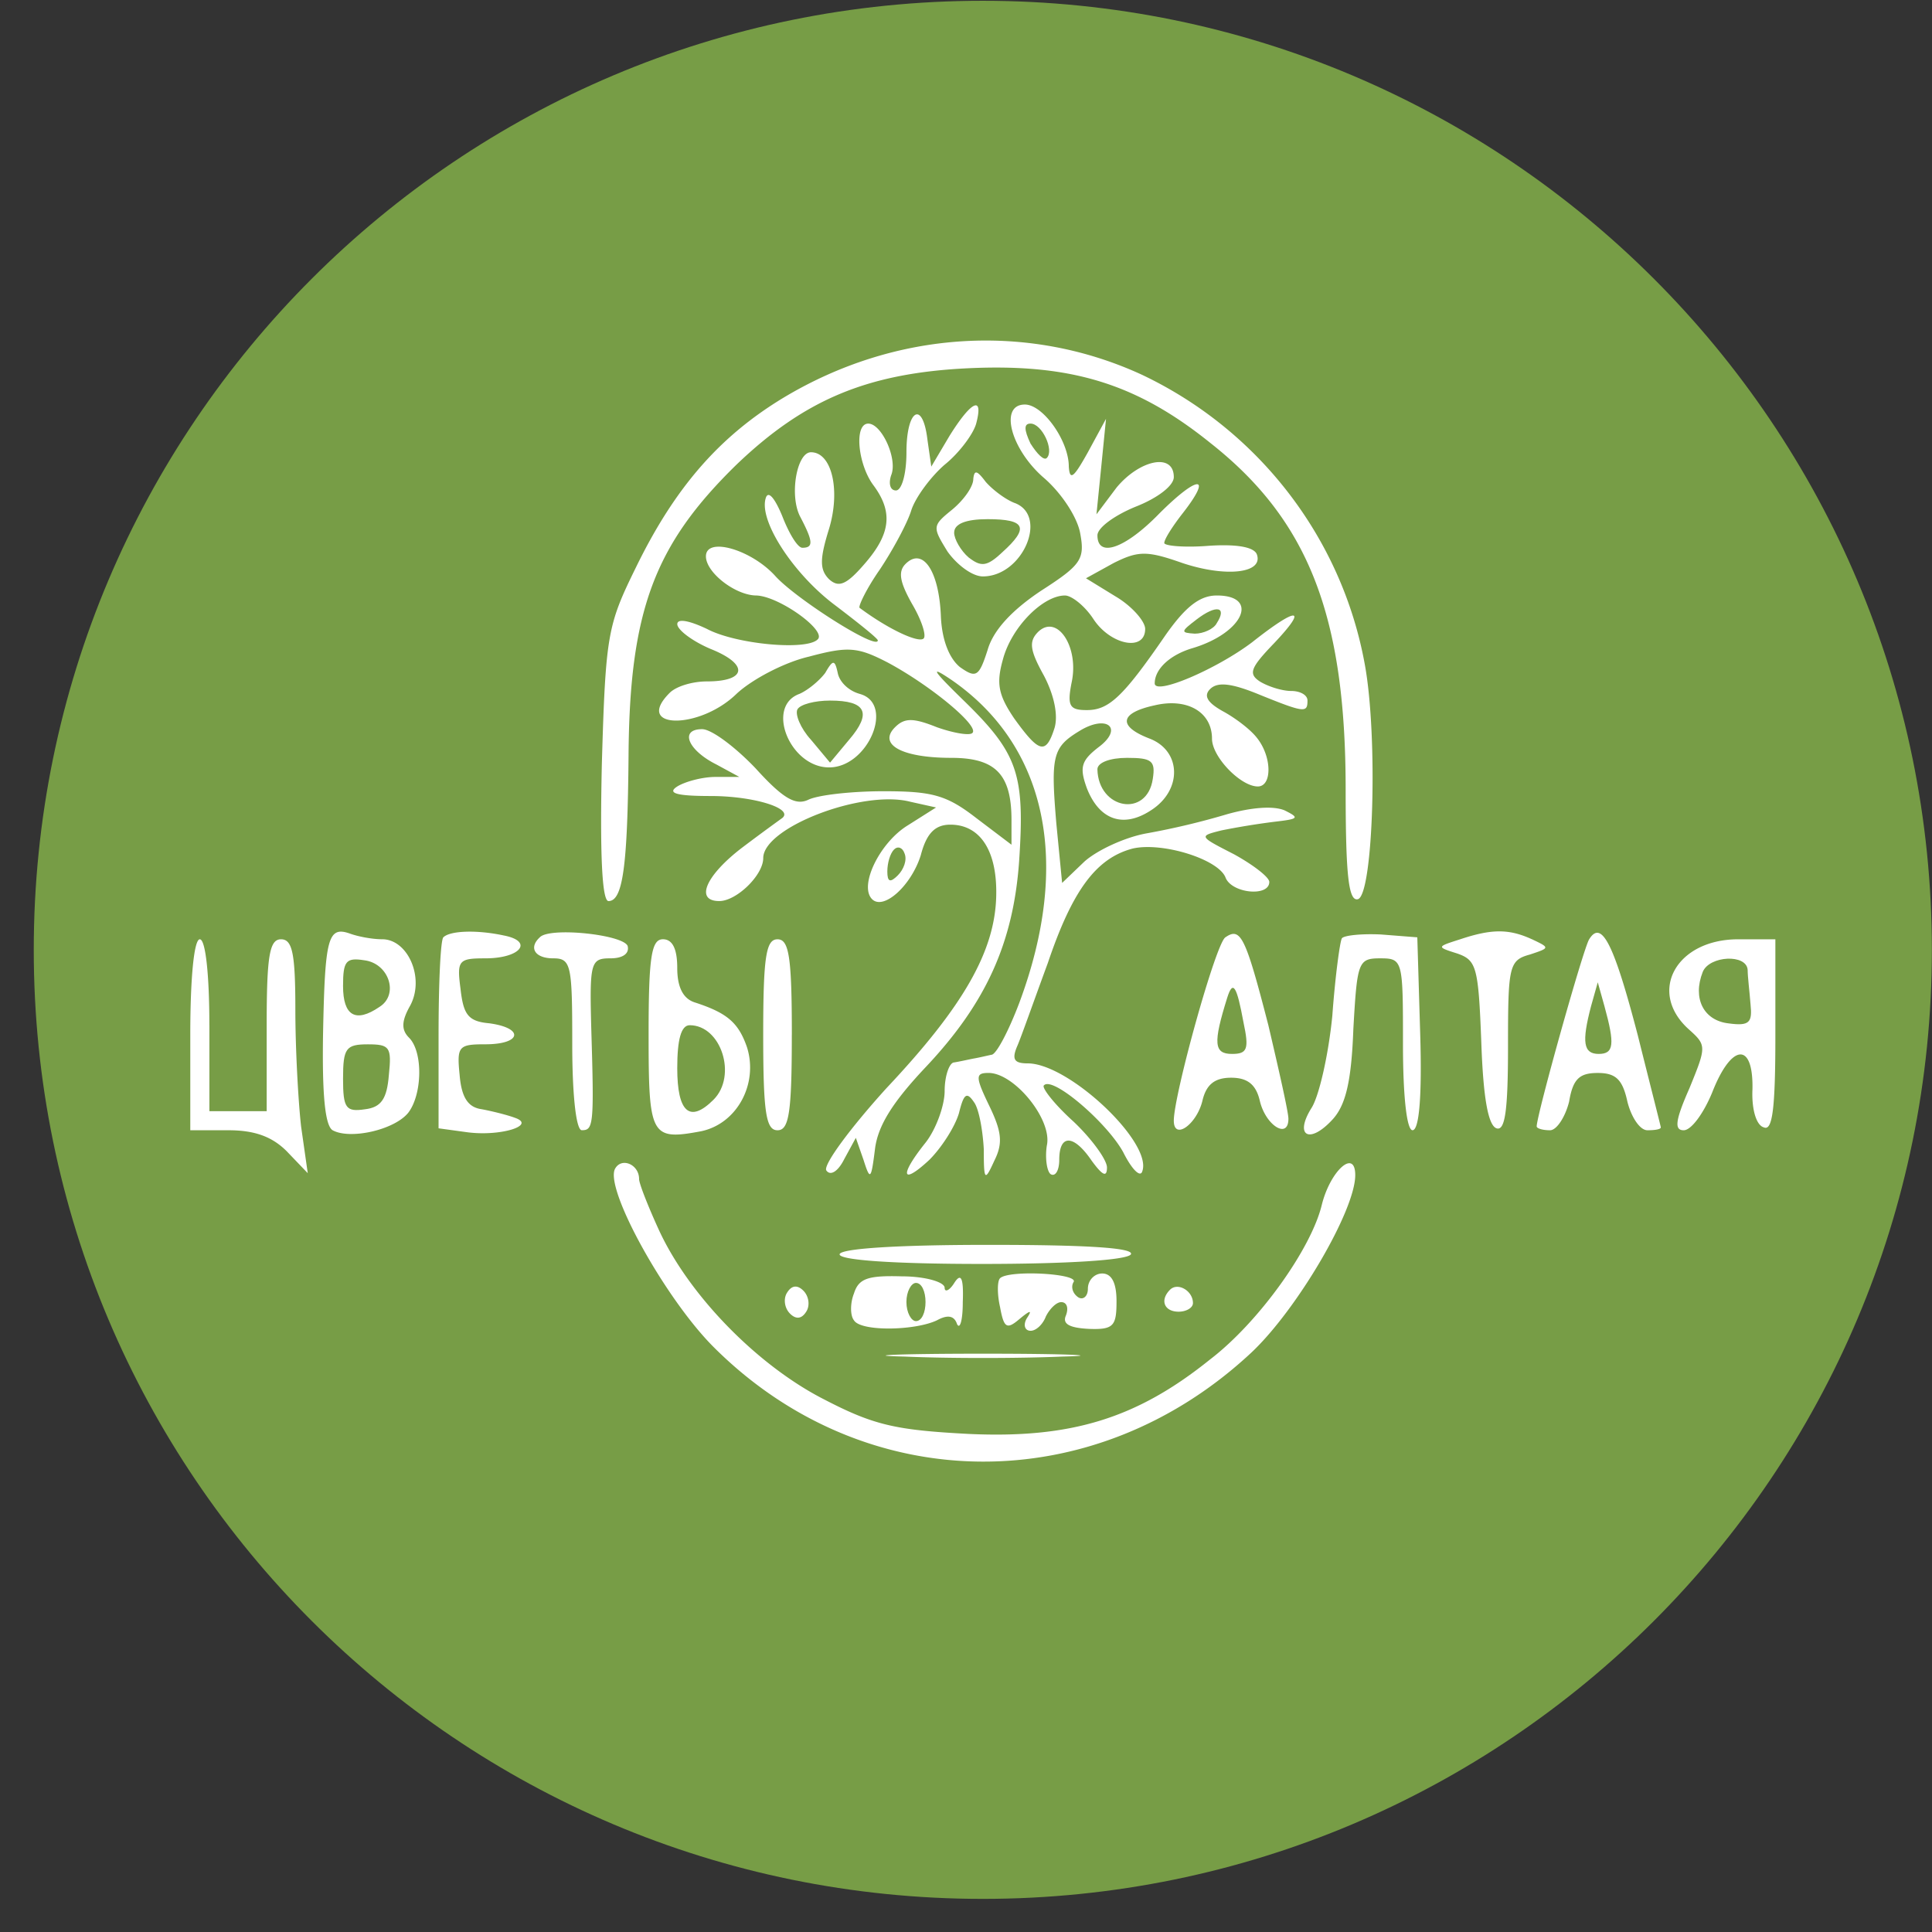 <svg xmlns="http://www.w3.org/2000/svg" width="57" height="57" fill="none" viewBox="0 0 57 57"><rect x="0" y="0" width="57" height="57" fill="#333333" stroke="none"/><g clip-path="url(#a)"><path fill="#779d46" d="M56.996 28.023c0-15.463-12.536-28-28-28s-28 12.537-28 28c0 15.464 12.536 28 28 28s28-12.536 28-28"/><path fill="#fff" d="M33.7 11.061c3.438 1.634 5.889 4.818 6.565 8.536.394 2.141.253 6.761-.197 6.93-.282.085-.367-.704-.367-3.24 0-5.126-1.099-7.943-4-10.225-2.17-1.747-4.113-2.339-7.128-2.198-2.986.141-4.845.93-6.845 2.845-2.423 2.367-3.155 4.31-3.184 8.593-.028 3.268-.169 4.282-.591 4.282-.197 0-.254-1.465-.197-4.029.112-3.86.169-4.113 1.014-5.831 1.155-2.367 2.479-3.86 4.338-4.986 3.324-2 7.24-2.226 10.593-.677M28.8 12.498c-.085.31-.507.873-.93 1.212-.422.366-.873.985-.986 1.352-.113.366-.535 1.155-.93 1.746-.394.564-.647 1.1-.591 1.127.873.648 1.747 1.043 1.887.902.085-.085-.056-.535-.338-1.014-.366-.648-.422-.958-.197-1.184.507-.507.986.198 1.043 1.522.028.732.253 1.267.563 1.52.479.339.563.283.817-.506.169-.592.732-1.183 1.578-1.747 1.183-.76 1.295-.93 1.154-1.69-.084-.48-.563-1.211-1.098-1.662-.958-.845-1.296-2.141-.535-2.141.535 0 1.296 1.07 1.296 1.83.028.423.14.339.563-.422l.535-.986-.14 1.409-.142 1.408.592-.788c.676-.817 1.69-1.043 1.69-.31 0 .253-.479.62-1.126.873-.62.254-1.127.62-1.127.845 0 .676.817.395 1.83-.648 1.128-1.127 1.578-1.155.705-.028-.31.394-.563.789-.563.902 0 .084.591.14 1.296.084.816-.056 1.352.028 1.436.254.197.563-.93.676-2.197.253-1.042-.366-1.296-.366-2.029 0l-.816.45.873.536c.479.282.873.733.873.958 0 .676-1.014.479-1.521-.282-.254-.394-.648-.704-.845-.704-.648 0-1.578.93-1.831 1.887-.198.705-.141 1.043.338 1.747.732 1.014.93 1.07 1.183.282.113-.366 0-.958-.31-1.55-.422-.76-.45-1.014-.169-1.295.563-.536 1.211.45.986 1.493-.14.704-.056.817.45.817.649 0 1.071-.395 2.31-2.198.592-.845 1.015-1.183 1.522-1.183 1.268 0 .789 1.099-.704 1.55-.676.197-1.127.62-1.127 1.042 0 .366 1.831-.423 2.873-1.212 1.353-1.07 1.663-1.042.648.029-.704.732-.76.901-.422 1.126.225.141.648.282.93.282.253 0 .478.113.478.282 0 .366-.084.366-1.408-.17-.817-.337-1.24-.394-1.465-.168-.197.197-.085.394.366.648.366.197.817.535 1.014.789.451.563.451 1.436.028 1.436-.507 0-1.352-.873-1.352-1.408 0-.79-.732-1.212-1.69-.986-1.042.225-1.099.62-.14.986.929.366.957 1.521.027 2.113-.817.535-1.521.281-1.887-.648-.226-.62-.17-.817.338-1.212.76-.563.253-.986-.564-.479-.788.48-.845.733-.676 2.733l.17 1.747.647-.62c.367-.338 1.212-.733 1.86-.845a22 22 0 0 0 2.366-.564c.704-.197 1.352-.253 1.69-.112.451.225.423.253-.31.338a22 22 0 0 0-1.55.253c-.675.17-.675.17.367.704.564.31 1.042.677 1.042.817 0 .451-1.126.338-1.295-.14-.226-.536-1.86-1.043-2.733-.846-1.07.282-1.775 1.212-2.507 3.381-.395 1.07-.79 2.197-.902 2.45-.169.395-.084.508.31.508 1.212 0 3.69 2.338 3.38 3.183-.056.198-.31-.056-.563-.563-.479-.873-2.084-2.254-2.338-1.972-.084.056.31.563.873 1.07.536.508.986 1.127.986 1.353 0 .31-.14.225-.45-.198-.536-.788-.958-.788-.958-.028 0 .31-.113.507-.254.423-.112-.085-.169-.479-.112-.845.169-.76-.958-2.141-1.719-2.141-.394 0-.394.112.028.986.366.76.395 1.098.141 1.605-.282.62-.31.592-.31-.338-.028-.535-.14-1.183-.282-1.38-.225-.338-.31-.253-.45.31-.113.394-.507 1.014-.873 1.38-.817.761-.902.48-.113-.507.31-.394.563-1.098.563-1.521 0-.45.141-.845.282-.845.169-.028.422-.085.563-.113.17-.028.395-.084.536-.113.14 0 .507-.704.817-1.52 1.549-4.142.817-7.579-1.972-9.523-.705-.479-.592-.31.394.648 1.55 1.521 1.747 2.141 1.578 4.677-.17 2.422-.986 4.197-2.733 6.057-.986 1.042-1.437 1.746-1.521 2.45-.113.902-.141.93-.338.31l-.226-.648-.338.62c-.197.395-.422.507-.535.338-.085-.169.704-1.24 1.775-2.422 2.282-2.423 3.211-4.057 3.24-5.691.028-1.324-.48-2.085-1.353-2.085-.45 0-.704.254-.873.902-.282.901-1.099 1.634-1.437 1.296-.394-.395.225-1.663 1.042-2.17l.846-.535-.761-.169c-1.409-.366-4.338.76-4.338 1.662 0 .507-.79 1.268-1.296 1.268-.733 0-.395-.76.676-1.578a64 64 0 0 1 1.183-.873c.338-.282-.845-.648-2.113-.648-1.014 0-1.296-.084-.986-.282.225-.14.733-.281 1.127-.281h.704l-.676-.367c-.845-.422-1.098-1.042-.422-1.042.281 0 .986.535 1.577 1.155.817.902 1.183 1.099 1.55.93.281-.141 1.267-.254 2.225-.254 1.437 0 1.86.113 2.733.789l1.042.789v-.733c0-1.352-.479-1.83-1.775-1.83-1.464 0-2.169-.395-1.662-.902.282-.282.535-.282 1.24 0 .479.169.958.253 1.042.169.226-.198-1.24-1.409-2.507-2.085-.873-.45-1.155-.479-2.31-.169-.733.169-1.69.676-2.141 1.099-1.099 1.07-3.043 1.042-1.972-.029.197-.197.676-.338 1.099-.338 1.183 0 1.239-.507.112-.957-.535-.226-.986-.564-.986-.733s.338-.113.874.141c.845.45 2.93.648 3.267.31.282-.254-1.126-1.268-1.803-1.296-.62 0-1.493-.676-1.493-1.155 0-.592 1.353-.197 2.057.592.62.676 3.014 2.197 3.014 1.887 0-.056-.563-.507-1.267-1.042-1.24-.93-2.282-2.536-2.029-3.184.085-.197.282.085.479.564.197.507.45.93.592.93.338 0 .31-.198-.057-.902-.338-.62-.112-1.916.31-1.916.62 0 .874 1.127.535 2.254-.281.902-.281 1.211 0 1.493.282.254.508.17 1.043-.45.789-.902.845-1.55.253-2.339-.45-.62-.563-1.803-.14-1.803.394 0 .873 1.043.676 1.521-.085.254-.029.451.14.451.17 0 .31-.479.31-1.127 0-1.267.48-1.55.62-.366l.113.789.535-.902c.648-1.042 1.014-1.211.789-.366m1.127 2.338c1.014.367.253 2.17-.93 2.17-.31 0-.76-.338-1.042-.733-.451-.732-.451-.76.14-1.24.339-.281.62-.675.62-.9.029-.283.113-.254.367.084.197.225.563.507.845.62m-4.564 5.635c1.042.281.254 2.169-.902 2.169-1.155 0-1.887-1.803-.873-2.17.254-.112.592-.394.76-.62.226-.394.282-.394.367 0 .056.283.338.536.648.62m-14.086 7.24c.76 0 1.268 1.155.817 1.972-.253.45-.253.704-.028.93.423.422.394 1.69-.028 2.225-.423.507-1.719.789-2.226.507-.225-.14-.31-1.07-.281-2.845.056-2.817.14-3.184.788-2.958.226.084.648.169.958.169m3.578-.113c.901.17.507.676-.535.676-.79 0-.845.056-.733.902.085.76.226.958.845 1.014 1.043.14.958.62-.112.62-.79 0-.845.056-.76.901.055.676.253.958.647 1.014.31.057.76.17.986.254.648.225-.45.563-1.437.422l-.817-.112v-2.733c0-1.521.057-2.817.141-2.902.197-.197.986-.225 1.775-.056m3.662.31c.057.225-.14.366-.507.366-.591 0-.62.113-.563 2.17.084 2.76.056 2.901-.282 2.901-.169 0-.282-1.042-.282-2.535 0-2.339-.028-2.536-.563-2.536s-.733-.31-.394-.62c.281-.31 2.45-.084 2.591.254m18.903 2.338c.31 1.324.592 2.564.592 2.761 0 .62-.676.197-.845-.535-.113-.48-.366-.676-.845-.676-.48 0-.733.197-.846.676-.169.704-.845 1.183-.845.591 0-.76 1.24-5.24 1.522-5.409.45-.31.591-.028 1.267 2.592m4.48.254c.056 1.83-.029 2.845-.226 2.845-.169 0-.282-.986-.282-2.535 0-2.48 0-2.536-.676-2.536-.648 0-.676.113-.788 2.085-.057 1.55-.226 2.254-.62 2.676-.676.733-1.127.48-.62-.338.225-.338.507-1.578.62-2.733.084-1.155.225-2.197.282-2.281s.563-.141 1.155-.113l1.07.084zm3.296-2.79c.535.254.535.254-.057.451-.62.17-.648.338-.648 2.705 0 1.887-.084 2.507-.338 2.423-.253-.085-.394-.93-.45-2.536-.085-2.225-.141-2.422-.705-2.62-.62-.197-.62-.197.085-.422.93-.31 1.437-.31 2.113 0m3.127 2.846c.366 1.465.676 2.676.676 2.704 0 .057-.17.085-.395.085s-.479-.394-.591-.845c-.141-.648-.338-.845-.873-.845-.536 0-.733.169-.846.845-.112.45-.366.845-.563.845-.225 0-.394-.056-.394-.113 0-.338 1.38-5.268 1.549-5.521.366-.592.732.14 1.437 2.845m-42.145-.31v2.536h1.69v-2.536c0-2.056.085-2.535.423-2.535s.423.422.423 2.084c0 1.127.084 2.677.169 3.437l.197 1.38-.62-.647c-.423-.423-.93-.62-1.718-.62H5.614v-2.817c0-1.69.112-2.817.281-2.817s.282 1.042.282 2.535m13.804-1.69q0 .844.507 1.014c.958.31 1.296.592 1.55 1.324.338 1.07-.282 2.254-1.352 2.48-1.494.28-1.55.14-1.55-2.874 0-2.282.085-2.79.423-2.79q.422 0 .422.846m3.38 1.972c0 2.31-.084 2.817-.422 2.817s-.422-.507-.422-2.817.084-2.817.422-2.817.423.507.423 2.817m29.017.028c0 2.141-.084 2.817-.338 2.704-.225-.056-.366-.535-.338-1.126.029-1.409-.62-1.353-1.183.084-.253.62-.62 1.127-.845 1.127-.282 0-.254-.282.169-1.24.507-1.24.507-1.267-.028-1.746-1.212-1.099-.366-2.648 1.465-2.648h1.098zm-33.524 4.226c0 .14.282.845.592 1.521.901 1.944 2.93 4 4.874 4.986 1.465.761 2.112.902 4.253 1.015 3.015.14 4.959-.451 7.128-2.198 1.437-1.099 2.986-3.268 3.296-4.564.254-1.014.986-1.662.986-.873 0 1.042-1.718 3.972-3.07 5.24-4.65 4.338-11.41 4.282-15.861-.169-1.437-1.437-3.24-4.705-2.902-5.268.197-.338.704-.113.704.31m14.509 2.225c-.113.17-1.888.282-4.395.282-2.62 0-4.198-.113-4.198-.282s1.662-.281 4.395-.281c2.845 0 4.31.084 4.198.281m-5.494.986c0 .141.141.085.282-.14.197-.31.282-.17.253.563 0 .535-.084.817-.169.648-.084-.254-.281-.282-.591-.113-.648.31-2.254.338-2.451 0-.113-.14-.113-.507 0-.789.14-.45.422-.535 1.409-.507.704 0 1.267.17 1.267.338m3.803-.169c-.084.141-.028.338.141.451.141.085.282-.028.282-.253 0-.254.197-.451.422-.451.282 0 .423.282.423.817 0 .732-.084.845-.817.817-.563-.029-.789-.141-.676-.395.085-.225.028-.394-.14-.394-.142 0-.339.197-.452.423-.084.225-.281.422-.45.422-.17 0-.226-.169-.113-.366.169-.254.113-.254-.225.028-.367.31-.451.253-.564-.366-.084-.367-.084-.76 0-.845.254-.254 2.338-.141 2.17.112m-7.888.874c-.14.225-.31.225-.479.056-.169-.17-.197-.45-.084-.62.14-.225.31-.225.479-.056s.197.45.084.62m11.41-.254c0 .14-.197.254-.423.254-.422 0-.563-.338-.253-.648.225-.226.676.028.676.394m-3.86 1.578c-1.296.056-3.38.056-4.648 0-1.296-.029-.254-.085 2.31-.085s3.606.056 2.338.085"/><path fill="#779d46" d="M30.405 13.089c.197.31.394.507.479.423.225-.226-.141-1.015-.48-1.015-.197 0-.197.17 0 .592M35.307 18.273c-.48.366-.48.394-.057.422.254 0 .564-.14.648-.31.31-.479 0-.563-.592-.112M32.377 22.698c.028 1.183 1.465 1.436 1.634.281.084-.535-.029-.62-.761-.62-.507 0-.873.141-.873.338M26.376 25.064c-.113.113-.197.395-.197.648 0 .31.085.338.31.113.169-.17.282-.45.197-.648-.056-.17-.197-.226-.31-.113M28.15 15.712c0 .197.198.535.424.732.366.282.535.282.985-.14.817-.733.705-.987-.422-.987-.648 0-.986.141-.986.395M23.53 20.922c-.084.141.085.564.395.902l.564.676.563-.676c.676-.789.507-1.155-.563-1.155-.451 0-.874.113-.958.253M10.121 29.09c0 .874.366 1.1 1.07.62.592-.366.282-1.295-.45-1.38-.535-.084-.62.028-.62.76M10.121 31.825c0 .874.085.986.648.902.48-.057.648-.31.704-1.014.085-.817.029-.902-.62-.902-.647 0-.732.113-.732 1.014M36.208 29.432c-.423 1.352-.394 1.662.14 1.662.452 0 .508-.141.339-.93-.197-1.07-.31-1.268-.479-.732M46.941 29.685c-.281 1.07-.225 1.409.226 1.409.45 0 .479-.282.169-1.409l-.197-.704zM19.981 31.515c0 1.296.366 1.634 1.07.93.705-.705.226-2.198-.703-2.198-.254 0-.367.423-.367 1.268M50.237 28.672c-.31.789.029 1.437.761 1.521.62.085.704-.028.648-.563-.028-.366-.085-.817-.085-1.014-.028-.479-1.126-.423-1.324.056M26.742 38.413c0 .31.141.564.282.564.17 0 .282-.254.282-.564s-.113-.563-.282-.563c-.14 0-.282.253-.282.563"/></g><defs><clipPath id="a"><path fill="#fff" d="M.996.023h56v56h-56z"/></clipPath></defs></svg>